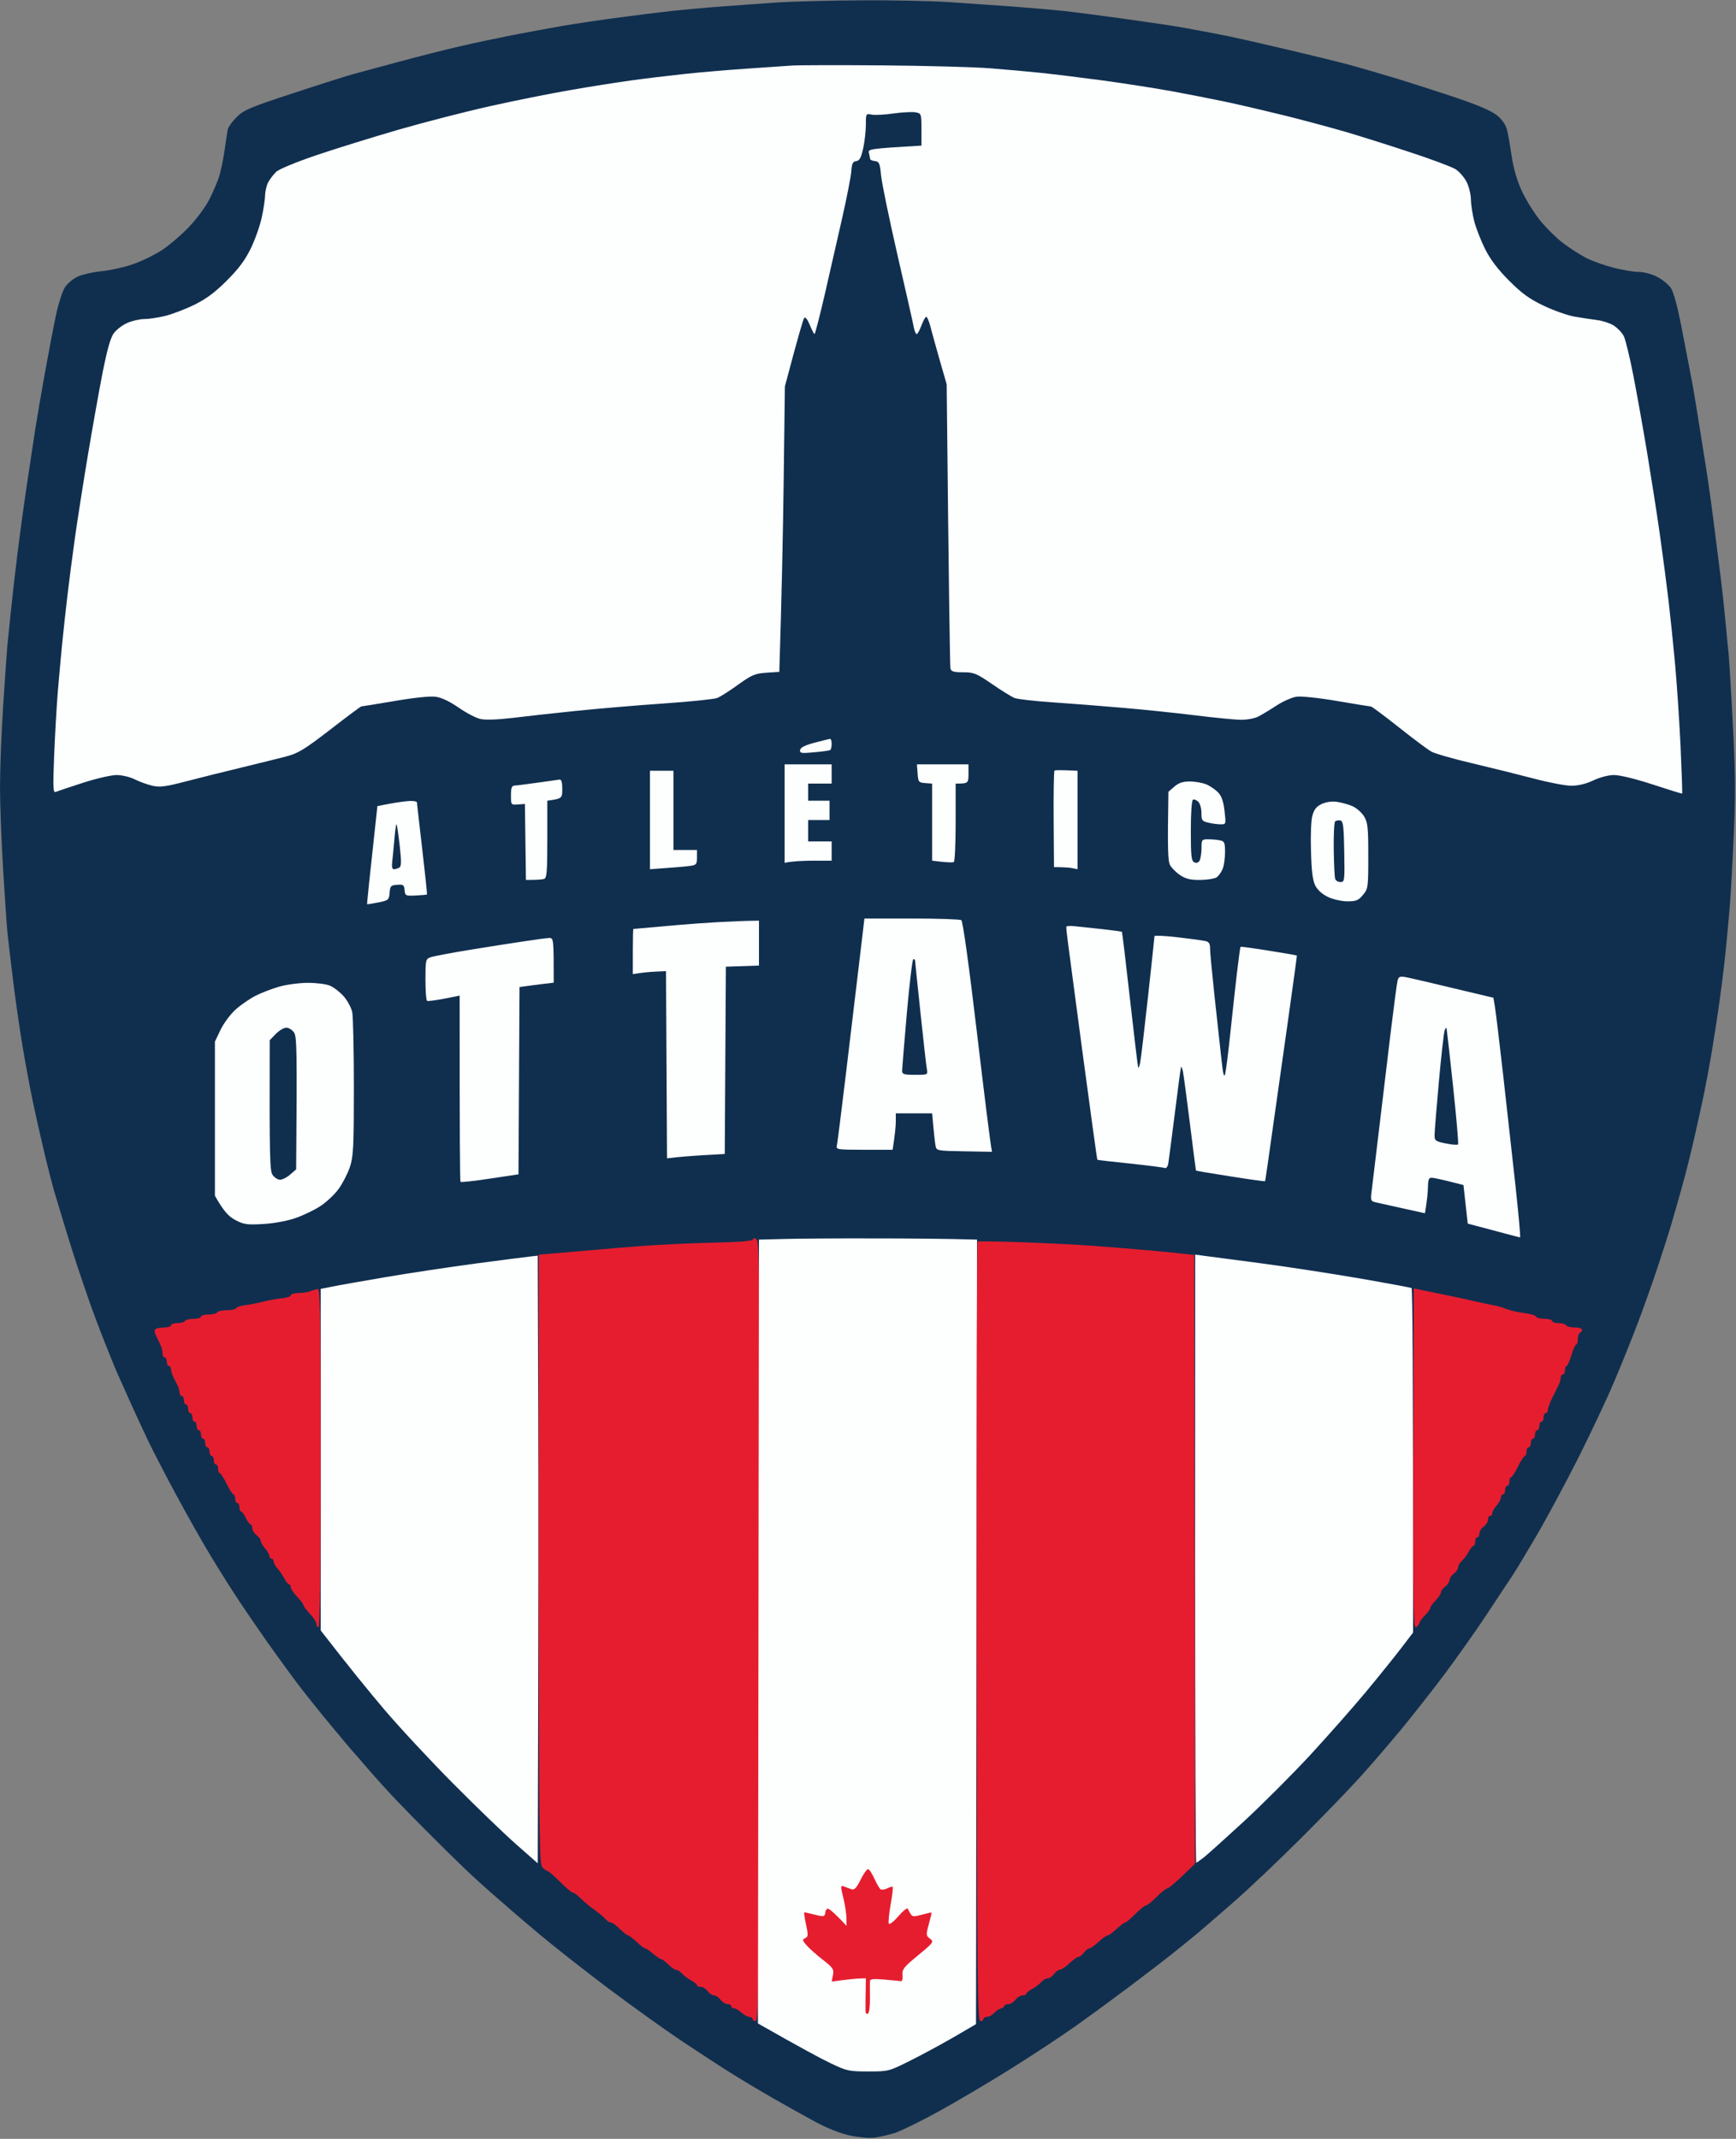 <svg xmlns="http://www.w3.org/2000/svg" width="203" height="250"><rect width="100%" height="100%" fill="#808080" stroke="none"/><style>.shp0{fill:#102f4f}.shp1{fill:#fdfefe}.shp2{fill:#e61d2f}</style><g><path class="shp0" d="M91 0.28C89.28 0.4 86.3 0.61 84.38 0.76C82.45 0.9 79.86 1.14 78.63 1.27C77.39 1.41 74.63 1.75 72.5 2.03C70.37 2.31 67.33 2.76 65.75 3.03C64.17 3.31 61.47 3.8 59.75 4.14C58.03 4.48 55.33 5.05 53.75 5.42C52.17 5.78 49.02 6.58 46.75 7.19C44.48 7.8 42.06 8.45 41.38 8.64C40.69 8.82 37.54 9.82 34.38 10.86C29.22 12.55 28.53 12.84 27.67 13.69C27.15 14.21 26.68 14.86 26.63 15.14C26.58 15.42 26.4 16.54 26.25 17.64C26.09 18.74 25.8 20.12 25.6 20.71C25.41 21.29 24.91 22.45 24.5 23.27C24.09 24.1 23.04 25.53 22.16 26.46C21.29 27.39 19.85 28.63 18.97 29.21C18.09 29.79 16.53 30.55 15.5 30.9C14.47 31.25 12.84 31.61 11.88 31.7C10.91 31.79 9.68 32.07 9.13 32.31C8.57 32.56 7.88 33.13 7.59 33.59C7.29 34.04 6.82 35.54 6.53 36.91C6.24 38.29 5.67 41.27 5.26 43.54C4.85 45.81 4.34 48.8 4.12 50.18C3.91 51.55 3.47 54.48 3.14 56.68C2.81 58.88 2.31 62.54 2.03 64.81C1.75 67.09 1.4 70.13 1.26 71.57C1.11 73.02 0.93 74.76 0.86 75.45C0.8 76.14 0.58 79.29 0.37 82.46C0.17 85.62 0 89.9 0 91.97C0 94.03 0.17 98.42 0.37 101.73C0.57 105.03 0.8 108.35 0.88 109.11C0.96 109.87 1.25 112.34 1.53 114.61C1.81 116.89 2.31 120.38 2.65 122.37C2.98 124.37 3.54 127.35 3.89 129C4.24 130.66 4.87 133.41 5.28 135.14C5.7 136.86 6.15 138.6 6.27 139.01C6.39 139.43 6.9 141.12 7.4 142.77C7.9 144.42 8.62 146.73 9.01 147.9C9.4 149.07 10.05 150.98 10.46 152.15C10.87 153.32 11.67 155.46 12.25 156.91C12.82 158.35 13.44 159.87 13.62 160.29C13.8 160.7 14.48 162.22 15.13 163.66C15.78 165.11 16.77 167.25 17.33 168.42C17.89 169.59 19.38 172.46 20.64 174.8C21.9 177.14 23.75 180.41 24.76 182.06C25.76 183.71 27.25 186.07 28.08 187.31C28.91 188.55 30.38 190.69 31.35 192.07C32.33 193.44 33.8 195.47 34.62 196.57C35.45 197.68 37.25 199.93 38.62 201.58C39.99 203.23 41.17 204.64 41.24 204.7C41.32 204.77 42.1 205.67 42.99 206.71C43.88 207.74 45.34 209.36 46.24 210.3C47.14 211.25 48.96 213.11 50.29 214.43C51.61 215.76 53.47 217.58 54.41 218.48C55.35 219.38 56.97 220.84 58 221.73C59.03 222.62 59.93 223.41 60 223.47C60.07 223.54 61.48 224.74 63.13 226.13C64.78 227.51 68.38 230.34 71.13 232.41C73.88 234.47 77.81 237.29 79.88 238.67C81.94 240.04 84.58 241.76 85.75 242.48C86.92 243.21 89 244.45 90.38 245.24C91.75 246.03 93.94 247.25 95.25 247.96C96.77 248.78 98.28 249.37 99.44 249.62C100.46 249.83 101.71 249.94 102.31 249.85C102.9 249.77 103.94 249.53 104.63 249.31C105.31 249.1 107.62 247.97 109.75 246.8C111.88 245.63 115.62 243.42 118.06 241.89C120.5 240.37 123.86 238.16 125.52 236.99C127.19 235.82 130.08 233.7 131.96 232.29C133.84 230.87 136.12 229.13 137.02 228.41C137.93 227.69 139.28 226.6 140.02 225.98C140.75 225.36 142.71 223.67 144.37 222.22C146.02 220.78 149.52 217.46 152.15 214.84C154.77 212.23 157.93 208.96 159.16 207.58C160.4 206.21 162.48 203.79 163.8 202.2C165.11 200.62 167.41 197.69 168.91 195.7C170.4 193.7 172.63 190.55 173.86 188.69C175.08 186.83 176.39 184.86 176.76 184.31C177.14 183.76 178.43 181.62 179.64 179.55C180.85 177.49 183.06 173.38 184.55 170.42C186.04 167.46 187.95 163.41 188.79 161.41C189.64 159.42 190.88 156.32 191.56 154.53C192.24 152.74 193.27 149.81 193.87 148.02C194.46 146.23 195.18 143.98 195.46 143.02C195.75 142.05 196.31 140.08 196.71 138.64C197.12 137.19 197.75 134.66 198.12 133.01C198.5 131.36 199.02 128.99 199.28 127.75C199.53 126.51 199.97 124.15 200.24 122.5C200.51 120.85 200.9 118.31 201.1 116.87C201.3 115.42 201.59 113.11 201.73 111.74C201.88 110.36 202.11 107.88 202.25 106.23C202.39 104.58 202.61 100.58 202.75 97.35C202.95 92.72 202.92 89.98 202.62 84.46C202.42 80.61 202.19 76.95 202.13 76.33C202.06 75.71 201.89 73.96 201.75 72.45C201.61 70.93 201.38 68.85 201.25 67.82C201.12 66.79 200.78 64.08 200.49 61.81C200.21 59.54 199.76 56.3 199.49 54.62C199.22 52.93 198.77 50.12 198.49 48.36C198.21 46.61 197.88 44.66 197.75 44.04C197.63 43.42 197.16 41 196.71 38.66C196.17 35.85 195.72 34.15 195.38 33.66C195.1 33.25 194.37 32.65 193.75 32.34C193.13 32.03 192.18 31.78 191.63 31.78C191.07 31.79 189.78 31.57 188.75 31.31C187.72 31.05 186.28 30.55 185.56 30.19C184.84 29.82 183.6 29.04 182.81 28.44C182.02 27.84 180.79 26.63 180.08 25.75C179.37 24.87 178.4 23.3 177.93 22.27C177.38 21.06 176.97 19.64 176.77 18.27C176.6 17.1 176.36 15.72 176.23 15.2C176.08 14.59 175.67 13.99 175.06 13.49C174.43 12.98 172.9 12.31 170.38 11.46C168.31 10.76 165.16 9.75 163.38 9.2C161.59 8.66 159.11 7.94 157.88 7.6C156.64 7.27 153.32 6.45 150.5 5.79C147.68 5.12 144.7 4.45 143.88 4.28C143.05 4.11 141.47 3.8 140.38 3.6C139.28 3.39 137.76 3.12 137 3C136.24 2.88 133.66 2.51 131.25 2.17C128.84 1.83 125.75 1.43 124.38 1.28C123 1.14 120.3 0.9 118.38 0.76C116.45 0.62 113.13 0.39 111 0.25C108.87 0.11 104.2 0.01 100.63 0.04C97.05 0.06 92.72 0.17 91 0.28Z"/><path fill-rule="evenodd" class="shp1" d="M103.25 7.64C108.41 7.69 114.09 7.84 115.88 7.99C117.66 8.13 120.31 8.37 121.75 8.52C123.19 8.67 126.46 9.07 129 9.41C131.54 9.76 135.14 10.32 137 10.66C138.86 11 141.72 11.56 143.38 11.91C145.03 12.26 148.18 13 150.38 13.54C152.57 14.09 155.72 14.94 157.38 15.42C159.03 15.91 162.4 16.97 164.88 17.79C167.35 18.6 169.74 19.49 170.19 19.77C170.63 20.04 171.22 20.72 171.5 21.27C171.78 21.82 172 22.75 172 23.34C172.01 23.92 172.19 25.08 172.4 25.9C172.62 26.73 173.2 28.19 173.68 29.15C174.29 30.35 175.17 31.51 176.47 32.81C177.96 34.3 178.84 34.94 180.5 35.73C181.67 36.29 183.3 36.87 184.13 37.01C184.95 37.15 186.13 37.33 186.75 37.41C187.37 37.48 188.24 37.77 188.69 38.04C189.13 38.32 189.67 38.88 189.88 39.29C190.08 39.7 190.58 41.76 190.99 43.86C191.4 45.96 192.13 50.04 192.61 52.93C193.09 55.82 193.77 60.15 194.11 62.56C194.45 64.97 194.9 68.41 195.11 70.2C195.32 71.98 195.66 75.25 195.86 77.45C196.07 79.65 196.36 83.99 196.51 87.09C196.65 90.18 196.74 92.74 196.7 92.76C196.66 92.78 195.11 92.3 193.25 91.69C191.26 91.04 189.41 90.59 188.75 90.59C188.08 90.59 187.1 90.85 186.31 91.22C185.46 91.62 184.56 91.84 183.75 91.84C183.06 91.84 181.07 91.46 179.31 90.99C177.56 90.53 174.32 89.73 172.13 89.21C169.93 88.7 167.79 88.08 167.38 87.85C166.96 87.62 165.25 86.34 163.56 85C161.88 83.67 160.42 82.58 160.31 82.58C160.21 82.58 158.44 82.29 156.38 81.94C154.24 81.57 152.19 81.36 151.63 81.43C151.07 81.51 150.01 81.98 149.25 82.48C148.49 82.98 147.54 83.55 147.13 83.76C146.71 83.97 145.81 84.14 145.13 84.13C144.44 84.13 142.02 83.89 139.75 83.61C137.48 83.33 133.66 82.93 131.25 82.73C128.84 82.52 125.16 82.23 123.06 82.09C120.97 81.95 118.97 81.72 118.63 81.58C118.28 81.44 117.1 80.71 116 79.95C114.17 78.7 113.88 78.58 112.63 78.58C111.52 78.58 111.23 78.49 111.14 78.14C111.09 77.9 110.96 70.33 110.7 44.92L109.87 42.04C109.42 40.46 108.93 38.69 108.78 38.1C108.62 37.52 108.42 37.03 108.31 37.03C108.21 37.03 107.96 37.48 107.75 38.04C107.54 38.6 107.29 39.05 107.19 39.05C107.08 39.04 106.93 38.67 106.85 38.23C106.77 37.78 105.91 33.98 104.94 29.78C103.98 25.58 103.12 21.42 103.03 20.52C102.89 19.07 102.81 18.89 102.31 18.83C102 18.8 101.75 18.68 101.75 18.58C101.74 18.48 101.68 18.17 101.61 17.89C101.48 17.42 101.63 17.38 107.75 17.02L107.75 15.14C107.75 13.29 107.74 13.26 107.06 13.13C106.68 13.06 105.53 13.12 104.5 13.26C103.47 13.41 102.32 13.47 101.94 13.4C101.26 13.26 101.25 13.28 101.25 14.58C101.25 15.3 101.11 16.54 100.94 17.33C100.69 18.44 100.51 18.78 100.13 18.83C99.72 18.88 99.61 19.12 99.55 20.02C99.5 20.64 99.03 23.06 98.5 25.4C97.97 27.74 97.05 31.77 96.46 34.35C95.86 36.93 95.32 39.04 95.25 39.04C95.18 39.04 94.93 38.56 94.69 37.97C94.43 37.34 94.17 37.01 94.04 37.16C93.93 37.3 93.37 39.16 91.78 45.17L91.64 56.18C91.56 62.24 91.41 69.74 91.13 78.53L89.63 78.63C88.29 78.72 87.93 78.87 86.31 80.03C85.32 80.75 84.22 81.44 83.88 81.58C83.53 81.72 80.75 82.01 77.69 82.22C74.63 82.43 69.99 82.82 67.38 83.09C64.76 83.36 61.39 83.73 59.88 83.92C58.17 84.12 56.77 84.17 56.19 84.04C55.67 83.93 54.52 83.33 53.63 82.71C52.57 81.98 51.63 81.53 50.94 81.44C50.3 81.35 48.39 81.55 46.13 81.94C44.06 82.29 42.32 82.57 42.25 82.57C42.18 82.57 40.55 83.78 38.63 85.27C35.63 87.58 34.89 88.04 33.5 88.41C32.61 88.64 30.24 89.23 28.25 89.71C26.26 90.19 23.33 90.92 21.75 91.33C19.34 91.96 18.7 92.04 17.81 91.84C17.23 91.7 16.3 91.37 15.75 91.09C15.19 90.81 14.25 90.59 13.63 90.59C13.01 90.59 11.23 91 9.69 91.5C8.14 92 6.71 92.48 6.52 92.56C6.21 92.7 6.18 92.1 6.33 88.34C6.43 85.93 6.62 82.61 6.75 80.96C6.89 79.3 7.12 76.77 7.26 75.33C7.4 73.88 7.69 71.29 7.89 69.57C8.09 67.85 8.49 64.81 8.77 62.81C9.05 60.82 9.72 56.54 10.26 53.3C10.8 50.07 11.58 45.68 12 43.54C12.55 40.79 12.93 39.45 13.32 38.93C13.63 38.53 14.32 37.99 14.88 37.75C15.43 37.5 16.32 37.3 16.88 37.29C17.43 37.29 18.55 37.12 19.38 36.91C20.2 36.7 21.72 36.12 22.75 35.61C24.11 34.94 25.14 34.18 26.52 32.8C27.91 31.41 28.66 30.41 29.33 29.03C29.83 28 30.41 26.36 30.61 25.4C30.82 24.44 30.99 23.28 31 22.84C31 22.39 31.16 21.71 31.35 21.33C31.54 20.96 31.97 20.4 32.29 20.09C32.63 19.77 34.61 18.95 37 18.14C39.27 17.37 43.6 16.03 46.63 15.15C49.65 14.28 54.43 13.05 57.25 12.42C60.07 11.79 64.29 10.94 66.63 10.54C68.96 10.13 72.17 9.63 73.75 9.41C75.33 9.19 78.14 8.85 80 8.65C81.86 8.45 85.17 8.17 87.38 8.02C89.58 7.87 91.94 7.71 92.63 7.66C93.31 7.61 98.09 7.6 103.25 7.64ZM97.06 86.36C97.17 86.35 97.25 86.62 97.25 86.96C97.25 87.31 97.17 87.63 97.06 87.68C96.96 87.73 96.12 87.85 95.19 87.93C93.69 88.07 93.51 88.04 93.56 87.66C93.61 87.37 94.12 87.11 95.25 86.81C96.14 86.58 96.96 86.37 97.06 86.36ZM91.75 89.34L97.25 89.34L97.25 91.59L94.5 91.59L94.5 93.59L97 93.59L97 95.85L94.5 95.85L94.5 98.35L97.25 98.35L97.25 100.6L95.06 100.6C93.86 100.61 92.62 100.66 91.75 100.85L91.75 95.1M107.22 89.34L113.25 89.34L113.25 90.47C113.25 91.55 113.22 91.59 111.75 91.59L111.75 96.1C111.75 98.57 111.65 100.67 111.54 100.75C111.42 100.83 110.8 100.83 109 100.6L109 91.59L108.19 91.53C107.42 91.47 107.37 91.4 107.3 90.4M126 90.09L126 101.6L125.44 101.48C125.13 101.41 124.51 101.36 123.25 101.35L123.21 95.76C123.19 92.69 123.23 90.13 123.31 90.07C123.39 90.01 124.03 89.99 126 90.09ZM76 90.09L78.75 90.09L78.75 99.35L81.5 99.35L81.5 100.23C81.5 101.02 81.43 101.11 80.69 101.21C80.24 101.28 79 101.39 76 101.6L76 95.85M65.44 91.12C65.65 91.1 65.75 91.47 65.75 92.22C65.75 93.31 65.73 93.35 64 93.59L64 98.1C64 101.88 63.94 102.62 63.63 102.73C63.42 102.8 62.86 102.85 61.5 102.85L61.38 93.97L60.56 94.03C59.76 94.09 59.75 94.08 59.75 92.97C59.75 92.07 59.84 91.84 60.19 91.82C60.43 91.81 61.64 91.65 62.88 91.48C64.11 91.3 65.27 91.14 65.44 91.12ZM139.14 91.34C139.75 91.34 140.62 91.5 141.06 91.68C141.51 91.87 142.13 92.3 142.44 92.62C142.85 93.05 143.06 93.67 143.19 94.78C143.37 96.34 143.37 96.35 142.75 96.35C142.41 96.35 141.76 96.27 141.31 96.16C140.56 95.99 140.49 95.89 140.49 95.03C140.5 94.52 140.33 93.93 140.13 93.72C139.92 93.51 139.64 93.4 139.5 93.47C139.35 93.54 139.25 95.01 139.25 97.1C139.25 100.05 139.31 100.63 139.65 100.79C139.9 100.91 140.13 100.84 140.27 100.6C140.39 100.39 140.49 99.75 140.5 99.16C140.5 98.13 140.52 98.1 141.31 98.1C141.76 98.1 142.38 98.16 142.69 98.23C143.18 98.33 143.25 98.5 143.25 99.6C143.25 100.29 143.13 101.16 142.98 101.54C142.83 101.92 142.52 102.36 142.29 102.53C142.06 102.7 141.2 102.84 140.38 102.85C139.21 102.86 138.68 102.74 138 102.29C137.52 101.97 136.98 101.43 136.81 101.09C136.58 100.65 136.51 99.35 136.63 92.55L137.33 91.94C137.84 91.5 138.33 91.34 139.14 91.34ZM47.94 93.62C48.38 93.61 48.75 93.68 48.75 93.78C48.76 93.88 49.03 96.33 49.37 99.22C49.71 102.11 49.96 104.51 49.93 104.55C49.9 104.58 49.31 104.64 48.63 104.67C47.43 104.73 47.37 104.7 47.31 104.04C47.26 103.43 47.16 103.36 46.44 103.42C45.7 103.47 45.62 103.56 45.56 104.35C45.49 105.19 45.43 105.24 44.23 105.48C43.54 105.62 42.96 105.71 42.93 105.69C42.9 105.66 43.16 103.07 44.13 94.22L45.63 93.93C46.45 93.78 47.49 93.64 47.94 93.62ZM156.31 93.72C156.83 93.79 157.64 94.01 158.13 94.22C158.61 94.43 159.22 94.96 159.5 95.41C159.94 96.13 160 96.66 160 100.04C160 103.74 159.98 103.88 159.38 104.6C158.84 105.25 158.58 105.35 157.56 105.35C156.91 105.35 155.9 105.13 155.31 104.85C154.66 104.55 154.08 104.04 153.82 103.54C153.5 102.93 153.37 101.93 153.3 99.47C153.24 97.56 153.31 95.84 153.48 95.28C153.67 94.6 153.97 94.24 154.56 93.97C155.05 93.74 155.75 93.64 156.31 93.72Z"/><path class="shp0" d="M156.13 96C156.01 96.1 155.94 97.57 155.96 99.27C155.98 100.96 156.06 102.52 156.13 102.73C156.19 102.93 156.47 103.1 156.75 103.1C157.23 103.1 157.25 102.96 157.19 99.54C157.14 96.55 157.06 95.97 156.74 95.9C156.52 95.86 156.25 95.91 156.13 96ZM46.13 97.97C46.05 98.94 45.93 100.15 45.87 100.66C45.79 101.31 45.85 101.6 46.06 101.6C46.23 101.6 46.52 101.51 46.69 101.41C46.94 101.27 46.95 100.72 46.74 98.85C46.59 97.54 46.43 96.42 46.37 96.35C46.32 96.28 46.21 97.01 46.13 97.97Z"/><path class="shp1" d="M100.78 109.92C100.61 111.33 100.32 113.78 100.13 115.37C99.94 116.95 99.38 121.62 98.89 125.75C98.39 129.88 97.94 133.51 97.87 133.82C97.75 134.38 97.76 134.38 101.06 134.39L104.38 134.39C104.67 132.54 104.75 131.58 104.75 131.07L104.75 130.13L109 130.13C109.21 132.55 109.33 133.54 109.39 133.88C109.51 134.51 109.51 134.51 112.76 134.57L116 134.63C115.81 133.76 115.07 127.71 114.23 120.62C113.3 112.78 112.59 107.66 112.41 107.55C112.25 107.45 109.64 107.36 106.6 107.36L101.08 107.36M79.38 108.11C76.49 108.36 74.1 108.57 74.06 108.58C74.03 108.6 74 109.79 74 111.24L74 113.86C75.07 113.68 75.94 113.6 76.63 113.57L77.88 113.51L78 135.39C79.45 135.21 80.97 135.1 82.31 135.02L84.75 134.88L84.88 112.99L88.75 112.86L88.75 107.61C85.55 107.65 82.26 107.87 79.38 108.11ZM124.69 108.32C124.69 108.41 124.7 108.65 124.72 108.86C124.73 109.07 125.54 115.15 126.5 122.37C127.47 129.6 128.28 135.53 128.32 135.56C128.35 135.59 130.06 135.79 132.13 136C134.19 136.22 136.02 136.45 136.19 136.52C136.38 136.59 136.55 136.37 136.62 135.95C136.68 135.57 137.02 132.95 137.38 130.13C137.73 127.31 138.05 124.89 138.1 124.75C138.14 124.61 138.24 124.84 138.33 125.25C138.41 125.66 138.78 128.42 139.15 131.38C139.52 134.34 139.83 136.79 139.85 136.82C139.86 136.85 141.68 137.16 143.88 137.5C146.07 137.85 147.9 138.1 147.93 138.07C147.96 138.04 148.33 135.48 148.76 132.38C149.2 129.29 150.03 123.37 150.62 119.24C151.2 115.12 151.67 111.71 151.65 111.69C151.64 111.66 150.16 111.4 148.38 111.12C146.59 110.83 145.1 110.63 145.06 110.67C145.02 110.71 144.84 112.09 144.64 113.74C144.45 115.39 144.1 118.54 143.87 120.75C143.64 122.95 143.37 125.09 143.27 125.5C143.13 126.07 143.01 125.56 142.78 123.37C142.61 121.79 142.25 118.5 141.98 116.05C141.72 113.61 141.5 111.27 141.5 110.86C141.5 110.29 141.37 110.08 140.94 109.99C140.63 109.92 139.17 109.72 137.69 109.55C136.21 109.38 135 109.32 135 109.42C135 109.53 134.66 112.68 134.25 116.43C133.84 120.18 133.43 123.64 133.34 124.12C133.26 124.61 133.14 124.89 133.09 124.75C133.04 124.61 132.61 121.01 132.13 116.74C131.65 112.47 131.23 108.95 131.19 108.91C131.16 108.88 130.11 108.74 128.88 108.6C127.64 108.47 126.19 108.32 125.66 108.26C125.13 108.2 124.69 108.23 124.69 108.32ZM61.38 110.01C60.14 110.19 57.27 110.64 55 111.01C52.73 111.38 50.62 111.78 50.31 111.9C49.78 112.1 49.75 112.25 49.75 114.49C49.75 115.8 49.83 116.92 49.94 116.98C50.04 117.04 50.94 116.93 51.94 116.73L53.75 116.37C53.74 133.14 53.79 138.07 53.85 138.14C53.92 138.21 55.47 138.04 57.3 137.76L60.63 137.26L60.75 115.37C62.01 115.19 62.91 115.08 63.56 115L64.75 114.86C64.75 109.67 64.74 109.61 64.19 109.64C63.88 109.65 62.61 109.82 61.38 110.01Z"/><path class="shp0" d="M106.04 118.43C105.74 121.91 105.49 124.95 105.49 125.19C105.5 125.56 105.74 125.63 107 125.63C108.5 125.63 108.5 125.63 108.38 124.94C108.31 124.56 107.97 121.57 107.63 118.31C107.28 115.04 107 112.31 107 112.24C107 112.17 106.91 112.11 106.8 112.11C106.69 112.11 106.35 114.96 106.04 118.43Z"/><path class="shp1" d="M163.42 114.65C163.34 114.98 162.99 117.61 162.64 120.5C162.3 123.39 161.67 128.57 161.26 132.01C160.85 135.45 160.45 138.74 160.38 139.33C160.26 140.28 160.31 140.4 160.81 140.52C161.12 140.59 162.56 140.91 164 141.23L166.63 141.81C166.89 140.23 166.97 139.29 166.98 138.7C167 137.85 167.09 137.64 167.44 137.66C167.68 137.68 168.61 137.87 169.5 138.1L171.13 138.51L171.63 143.02C176.28 144.26 177.68 144.63 177.75 144.63C177.82 144.64 177.57 141.91 177.21 138.57C176.84 135.24 176.19 129.41 175.77 125.63C175.34 121.84 174.91 118.27 174.81 117.68L174.63 116.62C167.46 114.9 164.97 114.33 164.47 114.23C163.67 114.08 163.55 114.13 163.42 114.65ZM32.63 115.33C31.8 115.57 30.57 116.04 29.9 116.38C29.23 116.72 28.18 117.44 27.56 117.99C26.95 118.54 26.15 119.61 25.79 120.37L25.13 121.75L25.13 139.76C26.17 141.62 26.75 142.18 27.5 142.59C28.5 143.12 28.85 143.18 30.75 143.07C32 143 33.54 142.72 34.5 142.39C35.39 142.09 36.72 141.46 37.44 140.99C38.16 140.52 39.14 139.61 39.61 138.95C40.08 138.3 40.67 137.14 40.92 136.39C41.32 135.18 41.38 134.06 41.38 127.13C41.38 122.79 41.29 118.82 41.19 118.31C41.08 117.79 40.63 116.96 40.19 116.45C39.74 115.95 39.01 115.38 38.56 115.2C38.12 115.02 36.93 114.87 35.94 114.88C34.94 114.89 33.45 115.09 32.63 115.33Z"/><path class="shp0" d="M32.25 120.85L31.54 121.58C31.5 135.54 31.56 136.85 31.87 137.32C32.08 137.63 32.48 137.89 32.75 137.89C33.02 137.89 33.56 137.62 33.94 137.28L34.63 136.68C34.75 122.4 34.7 121.16 34.38 120.68C34.17 120.37 33.77 120.12 33.48 120.12C33.2 120.12 32.64 120.45 32.25 120.85ZM168.94 120.4C168.85 120.59 168.54 123.28 168.26 126.38C167.98 129.47 167.75 132.32 167.75 132.7C167.75 133.32 167.86 133.41 169.06 133.65C169.78 133.8 170.43 133.85 170.5 133.76C170.57 133.67 170.3 130.6 169.91 126.92C169.52 123.25 169.17 120.2 169.15 120.15C169.12 120.09 169.03 120.21 168.94 120.4Z"/><path class="shp2" d="M88.06 144.86C88.02 145.06 86.5 145.18 83.31 145.25C80.73 145.31 77.11 145.48 75.25 145.62C73.39 145.76 70.53 146 68.88 146.15C67.22 146.3 65.23 146.47 64.44 146.53L63 146.65C62.98 216.07 63.01 217.86 63.43 218.27C63.67 218.51 63.96 218.71 64.06 218.71C64.17 218.72 64.81 219.28 65.5 219.97C66.19 220.66 66.86 221.22 67 221.22C67.14 221.22 67.56 221.54 67.94 221.92C68.32 222.3 69.02 222.89 69.5 223.22C69.98 223.55 70.54 224.02 70.75 224.26C70.96 224.51 71.27 224.71 71.44 224.71C71.61 224.72 72.09 225.06 72.5 225.48C72.91 225.89 73.33 226.22 73.44 226.22C73.54 226.21 73.99 226.55 74.44 226.97C74.88 227.39 75.33 227.73 75.44 227.73C75.54 227.73 75.96 228.01 76.38 228.36C76.79 228.71 77.21 228.99 77.31 228.99C77.42 228.98 77.78 229.26 78.13 229.6C78.47 229.95 78.89 230.23 79.06 230.24C79.23 230.25 79.54 230.44 79.75 230.68C79.96 230.92 80.44 231.28 80.82 231.48C81.2 231.69 81.51 231.94 81.51 232.04C81.5 232.15 81.7 232.23 81.94 232.23C82.18 232.23 82.54 232.45 82.75 232.73C82.96 233.01 83.29 233.24 83.5 233.23C83.71 233.23 84.04 233.46 84.25 233.73C84.46 234.01 84.82 234.24 85.06 234.24C85.3 234.24 85.5 234.35 85.5 234.48C85.5 234.62 85.64 234.73 85.81 234.73C85.98 234.73 86.38 234.95 86.69 235.23C87 235.51 87.42 235.74 87.63 235.74C87.83 235.74 88 235.85 88 235.99C88 236.12 88.17 236.24 88.38 236.24C88.71 236.24 88.76 230.99 88.81 190.72C88.86 150.52 88.82 145.17 88.49 144.89C88.23 144.67 88.1 144.67 88.06 144.86Z"/><path class="shp1" d="M91.56 144.82L88.75 144.89L88.63 236.51C93.66 239.37 96.03 240.64 97.13 241.16C99.01 242.06 99.26 242.12 101.53 242.12C103.92 242.12 103.94 242.11 106.53 240.81C107.96 240.1 110.25 238.85 111.63 238.05L114.13 236.59L114.25 144.89C110.86 144.79 106.39 144.75 102.13 144.75C97.86 144.74 93.11 144.77 91.56 144.82Z"/><path class="shp2" d="M114.31 145.12C114.23 145.18 114.19 165.71 114.21 190.73C114.25 230.99 114.29 236.24 114.63 236.24C114.83 236.24 115 236.12 115 235.99C115 235.85 115.2 235.73 115.44 235.73C115.68 235.72 116.04 235.52 116.25 235.29C116.46 235.05 116.79 234.82 117 234.78C117.21 234.73 117.4 234.59 117.44 234.47C117.47 234.34 117.7 234.24 117.94 234.24C118.18 234.24 118.54 234.01 118.75 233.73C118.96 233.46 119.32 233.23 119.56 233.23C119.8 233.23 120 233.15 119.99 233.05C119.99 232.94 120.3 232.69 120.68 232.48C121.06 232.28 121.54 231.92 121.75 231.68C121.96 231.44 122.29 231.25 122.5 231.24C122.71 231.24 123.04 231.01 123.25 230.73C123.46 230.45 123.77 230.23 123.94 230.23C124.11 230.23 124.62 229.89 125.06 229.47C125.51 229.05 125.99 228.72 126.13 228.72C126.26 228.73 126.54 228.51 126.75 228.23C126.96 227.95 127.24 227.73 127.38 227.73C127.51 227.74 127.99 227.4 128.44 226.99C128.88 226.57 129.36 226.23 129.5 226.23C129.64 226.23 130.12 225.88 130.56 225.47C131.01 225.05 131.46 224.71 131.56 224.72C131.67 224.72 132.2 224.27 132.75 223.72C133.3 223.17 133.86 222.72 134 222.72C134.14 222.72 134.7 222.27 135.25 221.72C135.8 221.17 136.36 220.72 136.5 220.72C136.64 220.72 137.42 220.07 138.24 219.28L139.74 217.84L139.65 146.69C137.69 146.46 135.83 146.28 134.25 146.14C132.67 146 129.86 145.77 128 145.63C126.14 145.49 122.34 145.3 119.54 145.2C116.74 145.1 114.39 145.07 114.31 145.12Z"/><path class="shp1" d="M62.13 146.85C61.71 146.89 58.84 147.26 55.75 147.67C52.66 148.08 47.88 148.8 45.13 149.27C42.38 149.74 39.53 150.24 38.81 150.39L37.5 150.65L37.5 190.57C40.8 194.83 43.19 197.76 44.94 199.82C46.69 201.88 50.32 205.78 53 208.48C55.68 211.18 59 214.38 60.38 215.59L62.88 217.79C62.97 190.1 62.97 174.12 62.94 164.41L62.88 146.77M139.75 182.18C139.75 201.73 139.81 217.72 139.88 217.72C139.94 217.72 140.37 217.42 140.81 217.07C141.26 216.71 143.37 214.81 145.5 212.85C147.63 210.88 151.08 207.43 153.17 205.18C155.25 202.92 158.18 199.61 159.67 197.82C161.16 196.03 163.02 193.72 163.81 192.69L165.24 190.82C165.25 159.69 165.17 150.61 165.06 150.55C164.96 150.5 162.23 149.99 159 149.43C155.77 148.87 150.54 148.07 147.38 147.65C144.21 147.24 141.2 146.84 140.69 146.77L139.76 146.64"/><path class="shp2" d="M36.38 150.9C36.1 151.02 35.45 151.12 34.94 151.13C34.42 151.14 34 151.26 34 151.4C34 151.54 33.52 151.7 32.94 151.75C32.35 151.81 31.37 151.99 30.75 152.15C30.13 152.31 29.2 152.49 28.69 152.55C28.17 152.61 27.69 152.77 27.63 152.9C27.56 153.04 27.05 153.15 26.5 153.15C25.95 153.15 25.44 153.27 25.38 153.4C25.31 153.54 24.86 153.65 24.38 153.65C23.89 153.65 23.5 153.77 23.5 153.9C23.5 154.04 23.11 154.15 22.63 154.15C22.14 154.15 21.69 154.27 21.63 154.4C21.56 154.54 21.16 154.65 20.75 154.65C20.34 154.65 20 154.77 20 154.9C20 155.04 19.65 155.16 19.22 155.16C18.8 155.16 18.34 155.24 18.2 155.34C18.04 155.47 18.05 155.73 18.23 156.09C18.38 156.4 18.61 156.88 18.75 157.16C18.89 157.43 19 157.88 19 158.16C19 158.43 19.11 158.66 19.25 158.66C19.39 158.66 19.5 158.88 19.5 159.16C19.5 159.43 19.61 159.66 19.75 159.66C19.89 159.66 20 159.83 20 160.04C20 160.24 20.11 160.64 20.25 160.91C20.39 161.19 20.61 161.64 20.75 161.91C20.89 162.19 21 162.58 21 162.79C21 162.99 21.11 163.16 21.25 163.16C21.39 163.16 21.5 163.39 21.5 163.66C21.5 163.94 21.61 164.16 21.75 164.16C21.89 164.16 22 164.39 22 164.66C22 164.94 22.11 165.17 22.25 165.17C22.39 165.17 22.5 165.39 22.5 165.67C22.5 165.94 22.61 166.17 22.75 166.17C22.89 166.17 23 166.39 23 166.67C23 166.94 23.11 167.17 23.25 167.17C23.39 167.17 23.5 167.39 23.5 167.67C23.5 167.94 23.61 168.17 23.75 168.17C23.89 168.17 24 168.39 24 168.67C24 168.94 24.11 169.17 24.25 169.17C24.39 169.17 24.5 169.39 24.5 169.67C24.5 169.94 24.61 170.17 24.75 170.17C24.89 170.17 25 170.4 25 170.67C25 170.95 25.11 171.17 25.25 171.17C25.39 171.17 25.5 171.4 25.5 171.67C25.5 171.95 25.58 172.17 25.69 172.18C25.79 172.18 26.16 172.74 26.5 173.43C26.84 174.12 27.21 174.68 27.31 174.68C27.42 174.68 27.5 174.9 27.5 175.18C27.5 175.45 27.61 175.68 27.75 175.68C27.89 175.68 28 175.9 28 176.18C28 176.45 28.08 176.67 28.19 176.67C28.29 176.66 28.54 177 28.75 177.43C28.96 177.85 29.21 178.19 29.31 178.19C29.42 178.18 29.5 178.38 29.5 178.62C29.5 178.86 29.72 179.22 30 179.43C30.28 179.64 30.5 179.95 30.5 180.12C30.5 180.29 30.73 180.68 31 180.99C31.28 181.3 31.51 181.7 31.5 181.87C31.5 182.04 31.61 182.18 31.75 182.18C31.89 182.18 32 182.32 32 182.49C31.99 182.67 32.19 183.03 32.43 183.31C32.68 183.58 33.04 184.12 33.25 184.5C33.46 184.89 33.71 185.2 33.81 185.19C33.92 185.19 34 185.33 33.99 185.5C33.99 185.67 34.32 186.18 34.74 186.62C35.16 187.07 35.5 187.52 35.49 187.63C35.49 187.73 35.82 188.18 36.24 188.63C36.66 189.07 37 189.61 37 189.81C37 190.02 37.11 190.19 37.25 190.19C37.41 190.19 37.5 183.43 37.5 170.42C37.5 154.76 37.44 150.65 37.19 150.67C37.02 150.68 36.65 150.78 36.38 150.9ZM165.27 170.58C165.23 188.83 165.26 190.53 165.63 190.19C165.84 189.98 166.02 189.73 166.01 189.63C166.01 189.52 166.28 189.16 166.63 188.81C166.97 188.47 167.25 188.08 167.25 187.94C167.25 187.8 167.53 187.41 167.88 187.06C168.22 186.72 168.5 186.3 168.5 186.12C168.5 185.95 168.72 185.64 169 185.44C169.28 185.23 169.5 184.89 169.5 184.68C169.5 184.48 169.72 184.14 170 183.93C170.28 183.73 170.51 183.39 170.51 183.18C170.52 182.98 170.71 182.64 170.95 182.43C171.19 182.23 171.55 181.74 171.75 181.36C171.96 180.98 172.21 180.67 172.31 180.67C172.42 180.68 172.5 180.46 172.5 180.18C172.5 179.9 172.61 179.68 172.75 179.68C172.89 179.68 173 179.48 173 179.24C173 179 173.22 178.63 173.5 178.43C173.78 178.22 174 177.86 174 177.62C174 177.37 174.11 177.18 174.25 177.18C174.39 177.18 174.5 177.04 174.5 176.86C174.49 176.69 174.72 176.3 175 175.99C175.27 175.68 175.5 175.26 175.5 175.05C175.5 174.84 175.61 174.67 175.75 174.67C175.89 174.67 176 174.45 176 174.17C176 173.9 176.11 173.67 176.25 173.67C176.39 173.67 176.5 173.45 176.5 173.17C176.5 172.9 176.58 172.67 176.69 172.68C176.79 172.68 177.16 172.12 177.5 171.43C177.84 170.74 178.21 170.18 178.31 170.17C178.42 170.17 178.5 169.94 178.5 169.67C178.5 169.39 178.61 169.17 178.75 169.17C178.89 169.17 179 168.94 179 168.67C179 168.39 179.11 168.17 179.25 168.17C179.39 168.17 179.5 167.94 179.5 167.67C179.5 167.39 179.61 167.17 179.75 167.17C179.89 167.17 180 166.94 180 166.67C180 166.39 180.11 166.17 180.25 166.17C180.39 166.17 180.5 165.94 180.5 165.67C180.5 165.39 180.61 165.17 180.75 165.17C180.89 165.17 181 165 181 164.79C181 164.58 181.24 163.94 181.53 163.35C181.82 162.77 182.16 162.09 182.28 161.85C182.4 161.61 182.5 161.24 182.5 161.04C182.5 160.83 182.61 160.66 182.75 160.66C182.89 160.66 183 160.44 183 160.16C183 159.88 183.08 159.66 183.19 159.66C183.29 159.67 183.54 159.1 183.75 158.41C183.96 157.72 184.21 157.15 184.31 157.15C184.42 157.16 184.5 156.88 184.5 156.53C184.5 156.19 184.61 155.85 184.75 155.78C184.89 155.71 185 155.54 185 155.41C185 155.27 184.61 155.16 184.13 155.16C183.64 155.16 183.19 155.04 183.13 154.9C183.06 154.77 182.66 154.65 182.25 154.65C181.84 154.65 181.5 154.54 181.5 154.4C181.5 154.27 181.11 154.15 180.63 154.15C180.14 154.15 179.69 154.04 179.63 153.9C179.56 153.77 179.13 153.61 178.69 153.55C178.24 153.49 177.54 153.37 177.13 153.28C176.71 153.19 176.15 153.02 175.88 152.9C175.6 152.78 175.04 152.63 174.63 152.56C174.21 152.49 173.37 152.31 172.75 152.17C172.13 152.02 171.06 151.78 170.38 151.64C169.69 151.49 168.62 151.27 168 151.15C167.38 151.02 166.52 150.85 166.1 150.76L165.32 150.59M100.63 219.72C100.14 220.69 99.9 220.94 99.56 220.82C99.32 220.73 98.93 220.59 98.69 220.5C98.28 220.35 98.27 220.44 98.62 221.85C98.82 222.67 98.98 223.74 98.98 224.22L98.99 225.1C97.45 223.45 96.89 223.03 96.75 223.1C96.61 223.17 96.5 223.39 96.5 223.6C96.5 223.81 96.36 223.97 96.19 223.97C96.02 223.97 95.48 223.86 95 223.73C94.52 223.6 94.09 223.51 94.04 223.54C94 223.57 94.1 224.22 94.26 224.97C94.52 226.18 94.51 226.37 94.15 226.54C93.8 226.7 93.82 226.8 94.31 227.37C94.62 227.73 95.48 228.49 96.21 229.06C97.42 230 97.53 230.18 97.4 230.86L97.26 231.61C99.29 231.34 100.18 231.26 100.56 231.25L101.25 231.23C101.2 234.04 101.2 235 101.22 235.17C101.23 235.34 101.36 235.43 101.5 235.36C101.64 235.29 101.74 234.48 101.73 233.55C101.72 232.62 101.72 231.72 101.73 231.54C101.75 231.31 102.18 231.27 103.44 231.38C104.37 231.46 105.23 231.55 105.37 231.57C105.5 231.59 105.58 231.27 105.54 230.86C105.47 230.19 105.68 229.92 107.36 228.54C109.18 227.04 109.23 226.96 108.75 226.6C108.28 226.25 108.27 226.16 108.61 224.91C108.81 224.19 108.95 223.58 108.93 223.55C108.9 223.52 108.39 223.64 107.79 223.8C106.88 224.05 106.68 224.04 106.49 223.72C106.36 223.52 106.21 223.24 106.15 223.1C106.09 222.96 105.59 223.35 105.06 223.97C104.52 224.59 104.01 224.99 103.93 224.85C103.86 224.71 103.95 223.7 104.15 222.6C104.35 221.5 104.45 220.57 104.38 220.53C104.31 220.5 104.03 220.58 103.75 220.72C103.47 220.86 103.14 220.91 103 220.85C102.86 220.78 102.53 220.21 102.25 219.59C101.97 218.98 101.64 218.47 101.5 218.47C101.37 218.47 100.97 219.03 100.63 219.72Z"/></g></svg>